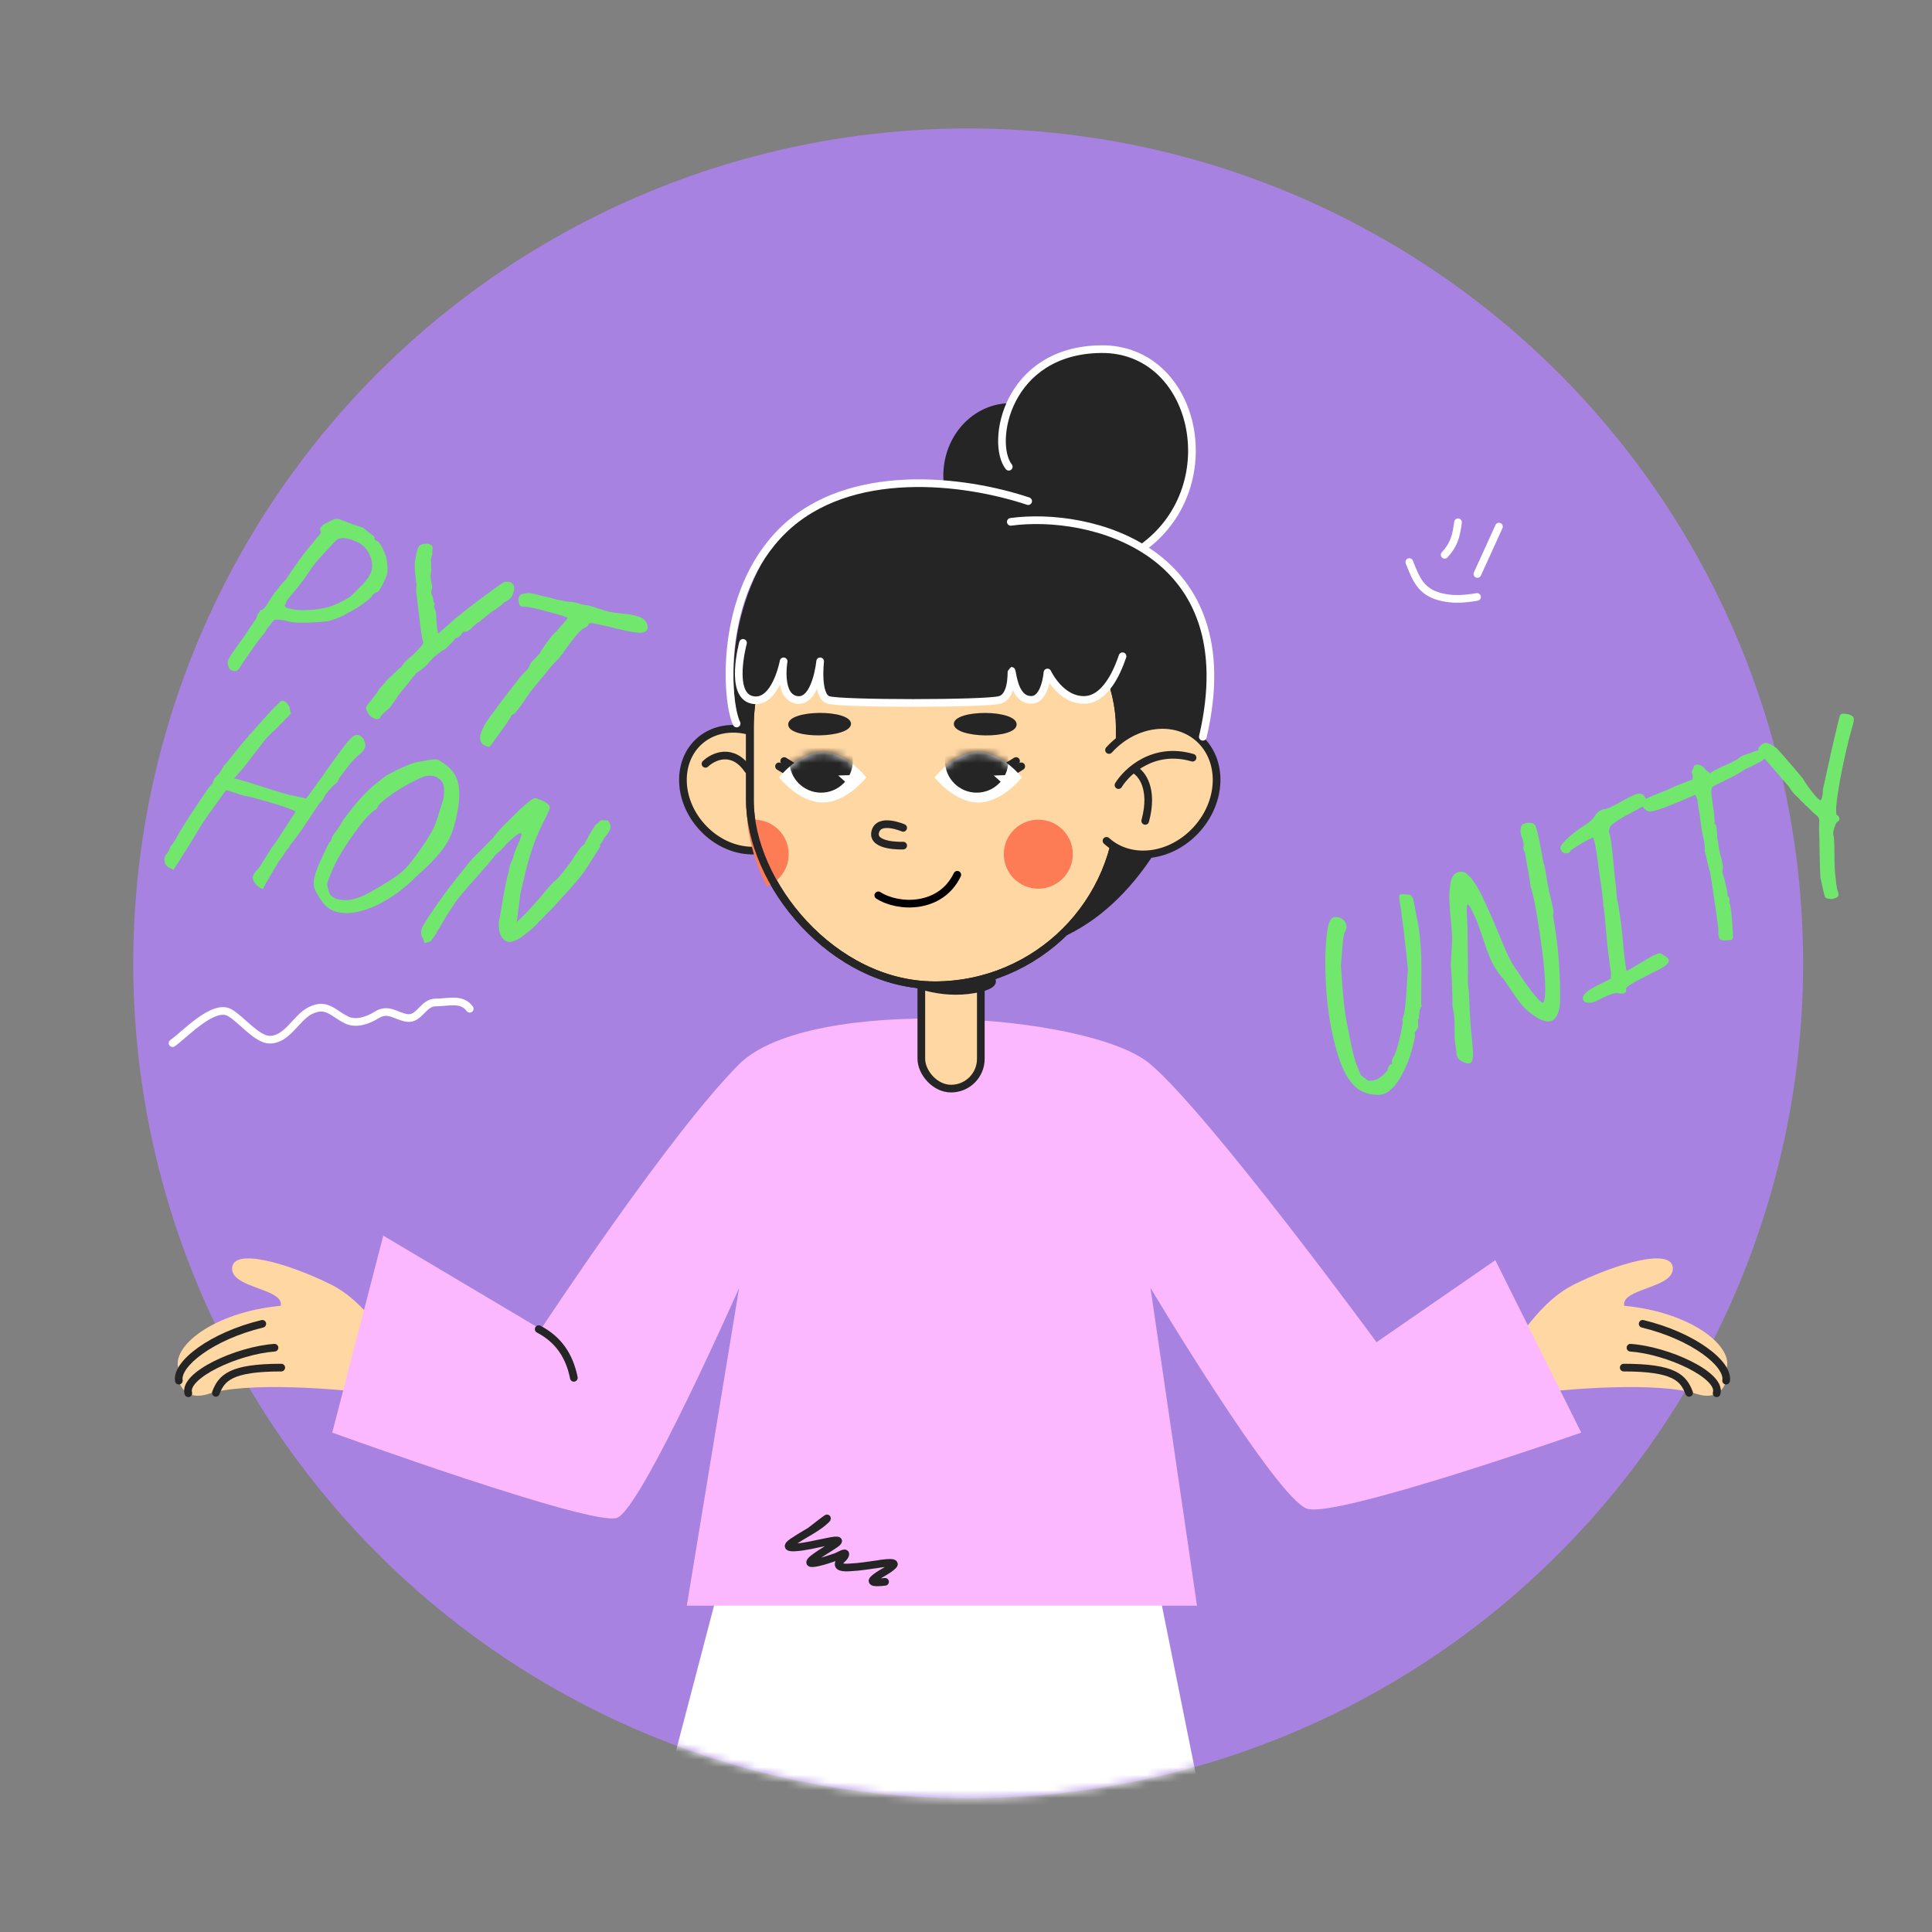 <svg width="252" height="252" viewBox="0 0 252 252" fill="none" xmlns="http://www.w3.org/2000/svg">
<rect x="0" y="0" width="252" height="252" fill="#808080" stroke="none"/>
<circle cx="126.286" cy="125.661" r="108.903" fill="#A882E1"/>
<mask id="mask0_447_18302" style="mask-type:alpha" maskUnits="userSpaceOnUse" x="17" y="16" width="219" height="219">
<circle cx="126.286" cy="125.653" r="108.903" fill="#A882E1"/>
</mask>
<g mask="url(#mask0_447_18302)">
<path d="M85.238 239.58L93.532 207.914H151.25L157.617 239.58H85.238Z" fill="white"/>
</g>
<path d="M183.486 175.055C182.596 175.631 181.612 176.069 180.801 176.76C179.183 178.139 178.124 179.835 176.96 181.581" stroke="#252525" stroke-width="0.503" stroke-linecap="round" stroke-linejoin="round"/>
<path d="M27.159 181.821C32.205 180.189 43.978 181.141 49.234 181.821C54.118 183.8 61.033 189.59 54.058 179.647C50.227 174.186 47.417 169.655 43.163 167.541C37.736 164.844 30.273 162.616 30.273 165.475C30.273 166.977 32.567 167.604 34.401 168.31C35.722 168.82 36.806 169.371 36.62 170.32C27.679 171.171 22.197 175.751 23.322 178.657C22.962 180.999 24.471 182.691 27.159 181.821Z" fill="#FFD7A3"/>
<path d="M22.836 180.168C22.881 180.44 23.139 180.624 23.412 180.578C23.684 180.533 23.868 180.275 23.822 180.003L22.836 180.168ZM34.331 173.158C34.599 173.093 34.765 172.823 34.7 172.555C34.635 172.286 34.365 172.121 34.096 172.186L34.331 173.158ZM23.822 180.003C23.762 179.648 23.898 179.149 24.35 178.523C24.795 177.909 25.502 177.236 26.444 176.566C28.326 175.226 31.078 173.943 34.331 173.158L34.096 172.186C30.736 172.997 27.863 174.328 25.864 175.751C24.866 176.461 24.068 177.207 23.54 177.937C23.019 178.657 22.712 179.431 22.836 180.168L23.822 180.003Z" fill="#252525"/>
<path d="M24.085 181.873C24.164 182.138 24.442 182.289 24.707 182.211C24.971 182.133 25.123 181.855 25.044 181.59L24.085 181.873ZM35.838 176.288C36.114 176.268 36.321 176.029 36.302 175.754C36.282 175.478 36.043 175.271 35.768 175.29L35.838 176.288ZM25.044 181.59C24.953 181.281 25.087 180.825 25.699 180.214C26.287 179.627 27.206 179.018 28.328 178.455C30.568 177.33 33.487 176.454 35.838 176.288L35.768 175.29C33.264 175.467 30.217 176.387 27.879 177.561C26.711 178.148 25.687 178.813 24.992 179.506C24.32 180.177 23.83 181.007 24.085 181.873L25.044 181.59Z" fill="#252525"/>
<path d="M28.153 181.678C28.899 179.717 30.095 178.383 36.685 178.383" stroke="#252525" stroke-linecap="round"/>
<path d="M221.315 181.821C216.269 180.189 204.496 181.141 199.24 181.821C194.355 183.8 187.441 189.59 194.416 179.647C198.246 174.186 201.056 169.655 205.31 167.541C210.738 164.844 218.2 162.616 218.2 165.475C218.2 166.977 215.907 167.604 214.073 168.31C212.751 168.82 211.668 169.371 211.854 170.32C220.795 171.171 226.277 175.751 225.152 178.657C225.512 180.999 224.003 182.691 221.315 181.821Z" fill="#FFD7A3"/>
<path d="M225.638 180.168C225.592 180.44 225.334 180.624 225.062 180.578C224.79 180.533 224.606 180.275 224.652 180.003L225.638 180.168ZM214.143 173.158C213.874 173.093 213.709 172.823 213.774 172.555C213.839 172.286 214.109 172.121 214.377 172.186L214.143 173.158ZM224.652 180.003C224.711 179.648 224.576 179.149 224.124 178.523C223.679 177.909 222.972 177.236 222.03 176.566C220.148 175.226 217.396 173.943 214.143 173.158L214.377 172.186C217.737 172.997 220.611 174.328 222.61 175.751C223.608 176.461 224.405 177.207 224.934 177.937C225.455 178.657 225.762 179.431 225.638 180.168L224.652 180.003Z" fill="#252525"/>
<path d="M224.388 181.873C224.31 182.138 224.032 182.289 223.767 182.211C223.502 182.133 223.351 181.855 223.429 181.59L224.388 181.873ZM212.636 176.288C212.36 176.268 212.153 176.029 212.172 175.754C212.191 175.478 212.43 175.271 212.706 175.29L212.636 176.288ZM223.429 181.59C223.52 181.281 223.386 180.825 222.775 180.214C222.186 179.627 221.267 179.018 220.146 178.455C217.906 177.33 214.987 176.454 212.636 176.288L212.706 175.29C215.21 175.467 218.257 176.387 220.595 177.561C221.763 178.148 222.787 178.813 223.481 179.506C224.153 180.177 224.644 181.007 224.388 181.873L223.429 181.59Z" fill="#252525"/>
<path d="M220.32 181.678C219.575 179.717 218.379 178.383 211.789 178.383" stroke="#252525" stroke-linecap="round"/>
<path d="M150.063 138.815C142.236 132.121 105.534 129.698 96.406 138.815C87.277 147.931 70.546 173.384 70.546 173.384L49.992 161.17L43.338 186.862C43.338 186.862 77.284 199.16 80.485 197.981C83.686 196.802 96.406 167.993 96.406 167.993L89.583 209.437H156.128L150.063 167.993C150.063 167.993 166.573 195.622 170.532 196.802C174.491 197.981 206.247 186.862 206.247 186.862L195.044 164.371L179.545 175.069C179.545 175.069 157.89 145.508 150.063 138.815Z" fill="#FCB8FF"/>
<path d="M99.306 73.549C110.361 52.804 138.353 68.916 138.353 68.916C138.353 68.916 148.015 66.799 155.427 77.652C162.84 88.506 152.272 126.168 128.026 123.988C103.781 121.809 88.252 94.294 99.306 73.549Z" fill="#252525"/>
<rect x="120.173" y="123.281" width="7.76" height="18.711" rx="3.88" fill="#FFD7A3" stroke="#252525" stroke-linecap="round" stroke-linejoin="round"/>
<path d="M128.012 129.352C123.295 130.498 119.027 128.875 117.482 127.92L124.305 123.961C127.506 125.281 132.729 128.206 128.012 129.352Z" fill="#252525"/>
<path d="M91.551 107.847C94.754 111.382 99.703 111.931 102.603 109.304C105.503 106.676 105.443 101.697 102.24 98.162C99.037 94.627 94.088 94.077 91.188 96.705C88.288 99.332 88.348 104.312 91.551 107.847Z" fill="#FFD7A3" stroke="#252525" stroke-linecap="round" stroke-linejoin="round"/>
<path d="M92.019 99.629C93.034 98.659 95.567 97.459 97.579 100.424" stroke="#252525" stroke-linecap="round" stroke-linejoin="round"/>
<rect x="97.814" y="70.742" width="48.238" height="57.768" rx="24.119" fill="#FFD7A3" stroke="#252525" stroke-linecap="round" stroke-linejoin="round"/>
<path d="M114.56 116.782C117.156 118.458 122.685 118.625 124.863 114.102" stroke="black" stroke-linecap="round"/>
<path d="M103.661 100.113L102.285 99.266" stroke="#252525" stroke-linecap="round" stroke-linejoin="round"/>
<path d="M102.987 100.8L101.611 99.953" stroke="#252525" stroke-linecap="round" stroke-linejoin="round"/>
<path d="M113.001 101.4C113.001 101.4 110.451 104.674 107.305 104.674C104.16 104.674 101.61 101.4 101.61 101.4C101.61 101.4 104.16 98.125 107.305 98.125C110.451 98.125 113.001 101.4 113.001 101.4Z" fill="white"/>
<mask id="mask1_447_18302" style="mask-type:alpha" maskUnits="userSpaceOnUse" x="101" y="98" width="13" height="7">
<path d="M113.001 101.4C113.001 101.4 110.451 104.674 107.305 104.674C104.16 104.674 101.61 101.4 101.61 101.4C101.61 101.4 104.16 98.125 107.305 98.125C110.451 98.125 113.001 101.4 113.001 101.4Z" fill="white"/>
</mask>
<g mask="url(#mask1_447_18302)">
<circle cx="107.103" cy="99.262" r="4.129" fill="#252525"/>
<path d="M109.332 101.152L110.476 102.174L110.865 101.104L109.332 101.152Z" fill="white"/>
</g>
<path d="M131.153 100.113L132.53 99.266" stroke="#252525" stroke-linecap="round" stroke-linejoin="round"/>
<path d="M131.829 100.8L133.206 99.953" stroke="#252525" stroke-linecap="round" stroke-linejoin="round"/>
<path d="M133.29 101.4C133.29 101.4 130.74 104.674 127.595 104.674C124.449 104.674 121.899 101.4 121.899 101.4C121.899 101.4 124.449 98.125 127.595 98.125C130.74 98.125 133.29 101.4 133.29 101.4Z" fill="white"/>
<mask id="mask2_447_18302" style="mask-type:alpha" maskUnits="userSpaceOnUse" x="121" y="98" width="13" height="7">
<path d="M133.29 101.4C133.29 101.4 130.74 104.674 127.595 104.674C124.449 104.674 121.899 101.4 121.899 101.4C121.899 101.4 124.449 98.125 127.595 98.125C130.74 98.125 133.29 101.4 133.29 101.4Z" fill="white"/>
</mask>
<g mask="url(#mask2_447_18302)">
<circle cx="127.392" cy="99.262" r="4.129" fill="#252525"/>
<path d="M129.622 101.152L130.765 102.174L131.154 101.104L129.622 101.152Z" fill="white"/>
</g>
<path d="M132.606 94.49C132.604 92.499 124.41 92.51 124.413 94.425C124.415 96.34 132.609 96.481 132.606 94.49Z" fill="#252525"/>
<path d="M102.806 94.497C102.802 92.507 110.996 92.492 111 94.407C111.003 96.322 102.81 96.488 102.806 94.497Z" fill="#252525"/>
<path d="M117.806 110.297C117.806 110.297 113.712 110.474 114.156 108.533C114.599 106.591 117.806 107.983 117.806 107.983" stroke="#252525" stroke-linecap="round" stroke-linejoin="round"/>
<circle cx="135.433" cy="111.414" r="4.5" fill="#FD7B55"/>
<path fill-rule="evenodd" clip-rule="evenodd" d="M100.01 115.607C98.663 112.979 97.774 110.078 97.45 107.008C97.747 106.947 98.056 106.914 98.371 106.914C100.857 106.914 102.872 108.929 102.872 111.414C102.872 113.322 101.685 114.952 100.01 115.607Z" fill="#FD7B55"/>
<rect x="97.814" y="70.742" width="48.238" height="57.768" rx="24.119" stroke="#252525" stroke-linecap="round" stroke-linejoin="round"/>
<ellipse cx="150.369" cy="103.004" rx="7.712" ry="9.001" transform="rotate(42.178 150.369 103.004)" fill="#FFD7A3"/>
<path d="M144.662 109.304C144.457 109.118 144.141 109.134 143.955 109.339C143.77 109.543 143.785 109.859 143.99 110.045L144.662 109.304ZM144.283 97.49C144.098 97.695 144.114 98.011 144.318 98.197C144.523 98.382 144.839 98.367 145.024 98.162L144.283 97.49ZM155.714 107.847C152.511 111.382 147.562 111.931 144.662 109.304L143.99 110.045C147.403 113.137 152.982 112.351 156.455 108.518L155.714 107.847ZM145.024 98.162C148.227 94.627 153.177 94.077 156.077 96.705L156.748 95.964C153.335 92.872 147.756 93.658 144.283 97.49L145.024 98.162ZM156.077 96.705C158.977 99.332 158.916 104.312 155.714 107.847L156.455 108.518C159.927 104.686 160.161 99.056 156.748 95.964L156.077 96.705Z" fill="#252525"/>
<path d="M145.463 102.143C145.319 102.379 145.394 102.687 145.629 102.831C145.865 102.974 146.173 102.9 146.316 102.664L145.463 102.143ZM155.412 99.31C155.677 99.387 155.955 99.235 156.032 98.97C156.109 98.705 155.957 98.427 155.692 98.35L155.412 99.31ZM146.316 102.664C147.353 100.964 150.628 97.915 155.412 99.31L155.692 98.35C150.311 96.781 146.632 100.225 145.463 102.143L146.316 102.664Z" fill="#252525"/>
<path d="M98.108 91.29C95.064 90.628 98.638 81.627 98.638 81.627C98.638 81.627 107.903 65.215 123.918 67.068C139.934 68.921 150.15 76.218 146.42 85.598C146.209 86.128 144.302 91.157 141.125 91.29C137.949 91.422 136.625 87.716 136.625 87.716C136.625 87.716 136.36 91.29 134.507 91.29C132.654 91.29 132.213 88.907 131.992 87.716C131.772 86.525 132.389 90.76 130.404 91.29C128.419 91.819 109.623 91.819 108.035 91.29C106.562 90.799 106.911 86.89 106.969 86.328C106.898 86.95 106.281 91.661 103.932 91.29C101.417 90.893 102.211 86.26 102.211 86.26C102.211 86.26 101.152 91.951 98.108 91.29Z" fill="#252525"/>
<ellipse cx="142.729" cy="59.294" rx="12.823" ry="13.872" fill="#252525"/>
<ellipse cx="131.779" cy="62.045" rx="8.737" ry="9.451" fill="#252525"/>
<path d="M131.842 68.067C142.048 66.671 162.618 71.626 156.89 96.101" stroke="white" stroke-linecap="round"/>
<path d="M106.969 86.329C106.974 86.285 106.976 86.261 106.976 86.261C106.976 86.261 106.974 86.285 106.969 86.329Z" fill="#252525"/>
<path d="M96.917 83.852C96.917 83.852 95.064 90.629 98.108 91.291C101.152 91.953 102.211 86.261 102.211 86.261C102.211 86.261 101.417 90.894 103.932 91.291C106.447 91.688 106.976 86.261 106.976 86.261C106.976 86.261 106.447 90.761 108.035 91.291C109.624 91.82 128.419 91.82 130.404 91.291C132.389 90.761 131.772 86.526 131.992 87.717C132.213 88.908 132.654 91.291 134.507 91.291C136.36 91.291 136.625 87.717 136.625 87.717C136.625 87.717 138.346 91.423 141.522 91.291C144.699 91.158 146.209 86.129 146.42 85.599" stroke="white" stroke-linecap="round" stroke-linejoin="round"/>
<path d="M105.565 199.797C106.29 199.248 108.413 197.547 107.77 198.19C106.737 199.223 105.168 199.961 103.948 200.757C103.318 201.168 101.978 201.939 103.723 201.835C105.078 201.755 106.393 201.39 107.721 201.14C108.167 201.055 108.746 200.895 109.21 200.934C109.712 200.976 108.515 201.677 108.093 201.953C107.434 202.384 103.941 204.417 106.741 203.776C107.516 203.598 108.274 203.341 109.024 203.08C109.426 202.94 110.335 202.338 110.259 202.756C110.186 203.154 109.609 203.464 109.436 203.834C109.059 204.637 110.753 204.446 111.033 204.432C112.171 204.375 113.296 204.183 114.423 204.03C114.43 204.03 117.15 203.538 116.501 204.187C115.761 204.927 114.682 205.263 113.933 205.99C113.27 206.635 115.36 206.323 115.443 206.323" stroke="#252525" stroke-linecap="round" stroke-linejoin="round"/>
<path d="M70.264 173.367C72.856 174.72 74.277 176.855 74.85 179.717" stroke="#252525" stroke-linecap="round" stroke-linejoin="round"/>
<path d="M134.109 65.365C125.643 62.543 110.793 60.785 102.188 69.112C93.583 77.44 94.739 91.689 96.081 94.372" stroke="white" stroke-linecap="round"/>
<path d="M131.577 60.879C129.14 57.764 131.289 45.684 143.603 45.54C155.918 45.396 160.022 63.183 149.292 71.248" stroke="white" stroke-linecap="round"/>
<path d="M147.949 100.375C148.901 100.851 150.519 102.857 149.377 107.073" stroke="#252525" stroke-linecap="round"/>
<path d="M30.274 87.472C30.027 87.393 29.864 87.193 29.786 86.872C29.702 86.709 29.676 86.508 29.707 86.268C29.753 86.055 29.947 85.697 30.291 85.194C30.641 84.67 31.2 83.884 31.968 82.836C32.426 82.12 32.773 81.606 33.008 81.296C33.251 80.965 33.399 80.717 33.452 80.552C33.525 80.325 33.605 80.147 33.692 80.016C33.807 79.871 33.888 79.726 33.934 79.582C34.057 79.622 34.217 79.548 34.414 79.361C34.61 79.174 34.812 78.899 35.02 78.534C35.215 78.21 35.377 77.955 35.505 77.769C35.66 77.569 35.751 77.428 35.777 77.345C35.933 77.214 36.119 76.989 36.334 76.672C36.57 76.362 36.891 75.999 37.297 75.584C37.66 75.019 38.051 74.44 38.469 73.847C38.893 73.234 39.301 72.672 39.692 72.161C40.11 71.637 40.445 71.233 40.695 70.95C41.126 70.384 41.444 69.997 41.647 69.79C41.856 69.562 41.912 69.387 41.815 69.265C41.704 69.115 41.73 68.93 41.891 68.71C42.053 68.489 42.369 68.284 42.839 68.094C43.151 67.899 43.407 67.776 43.605 67.726C43.809 67.656 44.035 67.66 44.282 67.739C44.55 67.825 44.924 67.968 45.405 68.168C45.769 68.308 46.157 68.444 46.569 68.576C47.002 68.715 47.27 68.801 47.373 68.834C47.532 68.976 47.728 69.142 47.963 69.331C48.204 69.499 48.415 69.658 48.594 69.806C48.794 69.961 48.884 70.07 48.864 70.132C48.825 70.255 48.84 70.351 48.909 70.418C49.005 70.472 49.102 70.526 49.198 70.579C49.342 70.626 49.501 70.802 49.676 71.108C49.857 71.393 50.028 71.744 50.19 72.159C50.358 72.554 50.459 72.95 50.49 73.346C50.543 73.749 50.56 74.119 50.544 74.454C50.547 74.796 50.405 75.239 50.117 75.783C49.997 76.085 49.846 76.377 49.664 76.66C49.504 76.949 49.365 77.132 49.25 77.208C49.1 77.251 48.953 77.317 48.811 77.408C48.668 77.499 48.58 77.595 48.547 77.698C48.521 77.781 48.396 77.922 48.172 78.123C47.955 78.303 47.684 78.512 47.358 78.748C47.032 78.984 46.686 79.213 46.319 79.436C45.952 79.659 45.608 79.844 45.288 79.992C44.915 80.235 44.496 80.442 44.033 80.611C43.59 80.787 43.195 80.921 42.847 81.014C42.232 81.089 41.555 81.144 40.817 81.18C40.099 81.222 39.415 81.229 38.764 81.202C38.135 81.181 37.628 81.098 37.243 80.952C36.619 80.842 36.201 80.799 35.99 80.822C35.805 80.831 35.625 80.966 35.45 81.228C35.261 81.463 35.069 81.708 34.873 81.963C34.705 82.204 34.604 82.376 34.571 82.479C34.503 82.548 34.318 82.773 34.014 83.152C33.737 83.518 33.417 83.949 33.053 84.446C32.71 84.949 32.37 85.442 32.033 85.924C31.696 86.407 31.43 86.81 31.235 87.134C31.06 87.395 30.904 87.527 30.768 87.529C30.624 87.551 30.46 87.532 30.274 87.472ZM37.182 79.126C37.238 79.235 37.554 79.347 38.13 79.464C38.706 79.581 39.353 79.619 40.071 79.576C40.529 79.565 40.997 79.522 41.475 79.448C41.974 79.381 42.459 79.287 42.929 79.166C43.181 79.088 43.573 78.929 44.104 78.691C44.635 78.453 45.189 78.142 45.767 77.759C45.861 77.676 46.027 77.514 46.264 77.272C46.528 77.016 46.765 76.774 46.975 76.546C47.253 76.317 47.574 75.954 47.938 75.457C48.308 74.94 48.502 74.48 48.518 74.076C48.587 73.507 48.478 72.927 48.191 72.335C47.91 71.722 47.498 71.238 46.954 70.881C46.527 70.653 46.159 70.49 45.85 70.39C45.562 70.298 45.233 70.226 44.863 70.175C44.5 70.172 44.207 70.237 43.982 70.37C43.779 70.509 43.457 70.837 43.018 71.355C42.782 71.597 42.433 71.974 41.974 72.485C41.521 72.976 41.119 73.449 40.768 73.904C39.961 75.144 39.229 76.148 38.574 76.915C37.946 77.667 37.554 78.143 37.399 78.344C37.347 78.577 37.284 78.738 37.209 78.828C37.142 78.897 37.133 78.996 37.182 79.126ZM48.849 93.746C48.567 93.633 48.346 93.471 48.187 93.261C48.02 93.071 47.884 92.823 47.778 92.516C47.736 92.366 47.748 92.222 47.815 92.085C47.875 91.968 48.081 91.716 48.432 91.329C48.594 91.108 48.753 90.897 48.908 90.697C49.063 90.497 49.205 90.304 49.333 90.118C49.359 90.036 49.463 89.888 49.646 89.673C49.855 89.445 50.068 89.207 50.284 88.958C50.419 88.752 50.608 88.551 50.852 88.357C51.103 88.142 51.286 87.962 51.401 87.817C51.55 87.706 51.696 87.571 51.838 87.412C51.986 87.233 52.152 87.104 52.336 87.027C52.363 86.945 52.413 86.859 52.487 86.769C52.568 86.659 52.609 86.603 52.609 86.603C52.629 86.542 52.754 86.4 52.984 86.179C53.214 85.957 53.526 85.694 53.919 85.388C54.305 84.967 54.599 84.652 54.802 84.445C55.005 84.237 55.126 84.072 55.166 83.948C55.233 83.811 55.221 83.671 55.13 83.528C55.102 83.474 55.037 83.146 54.935 82.545C54.86 81.93 54.766 81.162 54.653 80.239C54.54 79.317 54.424 78.336 54.303 77.298C54.273 77.106 54.271 76.901 54.296 76.682C54.328 76.442 54.336 76.275 54.321 76.179C54.248 75.701 54.184 75.158 54.129 74.549C54.081 73.921 54.09 73.435 54.154 73.092C54.244 72.53 54.328 72.091 54.407 71.776C54.485 71.46 54.627 71.233 54.83 71.094C55.13 70.94 55.464 70.888 55.834 70.939C56.225 70.996 56.425 71.186 56.436 71.507C56.422 71.548 56.41 71.624 56.397 71.733C56.405 71.85 56.4 71.973 56.38 72.103C56.389 72.219 56.376 72.329 56.343 72.432C56.317 72.514 56.283 72.617 56.244 72.741C56.225 72.871 56.209 72.991 56.197 73.1C56.205 73.217 56.219 73.312 56.241 73.387C56.216 73.606 56.226 73.962 56.273 74.454C56.179 74.674 56.145 74.958 56.169 75.307C56.2 75.635 56.251 75.936 56.323 76.208C56.38 76.386 56.385 76.581 56.339 76.793C56.3 76.985 56.268 77.122 56.241 77.205C56.236 77.294 56.25 77.389 56.285 77.492C56.321 77.594 56.37 77.689 56.432 77.777C56.462 77.969 56.491 78.16 56.521 78.351C56.571 78.549 56.634 78.706 56.711 78.821C56.677 78.856 56.65 78.938 56.631 79.068C56.619 79.178 56.612 79.233 56.612 79.233C56.612 79.233 56.654 79.314 56.738 79.478C56.822 79.641 56.869 79.849 56.879 80.102C56.922 80.957 56.97 81.585 57.022 81.989C57.095 82.398 57.132 82.603 57.132 82.603C57.193 82.623 57.421 82.446 57.813 82.072C58.233 81.685 58.711 81.259 59.246 80.794C59.619 80.482 60.124 80.077 60.762 79.577C61.427 79.064 62.105 78.543 62.797 78.016C63.51 77.495 64.134 77.036 64.671 76.641C65.227 76.251 65.587 76.015 65.751 75.931C65.976 75.867 66.195 75.858 66.407 75.903C66.62 75.949 66.792 76.049 66.924 76.205C67.055 76.361 67.099 76.58 67.054 76.861C67.01 77.278 66.888 77.625 66.686 77.901C66.49 78.156 66.164 78.393 65.708 78.61C65.559 78.789 65.309 79.004 64.956 79.254C64.603 79.504 64.284 79.72 63.998 79.901C63.781 80.081 63.52 80.293 63.215 80.535C62.916 80.758 62.682 80.955 62.513 81.128C62.302 81.219 62.082 81.376 61.851 81.597C61.628 81.798 61.448 81.968 61.313 82.106C61.184 82.224 61.031 82.311 60.854 82.367C60.677 82.424 60.54 82.426 60.444 82.372C60.417 82.454 60.36 82.527 60.272 82.589C60.211 82.638 60.167 82.703 60.14 82.786C60.114 82.868 60.046 82.937 59.937 82.993C59.849 83.056 59.751 83.115 59.642 83.171C59.423 83.214 59.288 83.318 59.235 83.483C59.194 83.538 59.056 83.687 58.819 83.929C58.589 84.15 58.355 84.382 58.118 84.624C57.764 84.806 57.357 85.084 56.896 85.459C56.462 85.819 56.087 86.21 55.77 86.63C55.472 86.921 55.187 87.17 54.916 87.379C54.651 87.566 54.451 87.695 54.315 87.765C54.268 87.841 54.207 87.924 54.133 88.013C54.079 88.11 54.011 88.179 53.93 88.221C53.768 88.441 53.535 88.742 53.231 89.121C52.934 89.48 52.654 89.822 52.391 90.146C52.128 90.471 51.952 90.698 51.865 90.829C51.798 90.967 51.663 91.174 51.461 91.449C51.259 91.725 51.087 91.977 50.946 92.204C50.431 92.675 50.079 92.994 49.889 93.16C49.713 93.353 49.599 93.532 49.546 93.697C49.362 93.775 49.215 93.807 49.106 93.794C49.017 93.788 48.931 93.772 48.849 93.746ZM63.787 97.42C63.567 97.395 63.344 97.312 63.117 97.17C62.883 97.05 62.727 96.829 62.648 96.508C62.569 96.188 62.66 95.728 62.92 95.13C63.18 94.532 63.678 93.761 64.413 92.815C64.535 92.65 64.778 92.319 65.141 91.822C65.533 91.312 65.964 90.746 66.436 90.125C66.909 89.504 67.354 88.931 67.772 88.407C68.211 87.889 68.539 87.54 68.756 87.36C68.898 87.201 68.989 87.06 69.029 86.936C69.089 86.819 69.132 86.719 69.159 86.637C69.192 86.534 69.276 86.413 69.412 86.275C69.574 86.123 69.726 85.967 69.868 85.808C70.037 85.635 70.179 85.477 70.294 85.332C70.436 85.173 70.527 85.031 70.566 84.908C70.566 84.908 70.674 84.749 70.89 84.432C71.112 84.095 71.381 83.715 71.698 83.295C72.015 82.874 72.326 82.542 72.631 82.299C72.969 81.885 73.276 81.529 73.554 81.232C73.831 80.935 73.989 80.725 74.029 80.601C74.042 80.56 73.822 80.466 73.369 80.321C72.916 80.175 72.364 80.021 71.712 79.857C71.067 79.672 70.46 79.511 69.89 79.374C69.321 79.236 68.913 79.162 68.667 79.151C68.468 79.133 68.29 79.121 68.133 79.116C67.982 79.09 67.889 79.06 67.855 79.027C67.785 78.959 67.719 78.813 67.655 78.588C67.611 78.369 67.616 78.143 67.668 77.91C67.747 77.663 67.92 77.514 68.186 77.463C68.63 77.356 69.002 77.328 69.304 77.379C69.626 77.437 69.962 77.522 70.312 77.635C70.69 77.733 71.146 77.834 71.681 77.938C72.154 78.09 72.573 78.202 72.936 78.273C73.306 78.324 73.532 78.362 73.615 78.389C73.821 78.455 74.081 78.493 74.396 78.504C74.731 78.52 75.095 78.592 75.486 78.717C75.754 78.803 76.028 78.869 76.309 78.914C76.597 78.938 76.844 78.983 77.05 79.049C77.153 79.082 77.4 79.162 77.791 79.287C78.182 79.413 78.574 79.539 78.965 79.665C79.253 79.757 79.658 79.842 80.179 79.918C80.7 79.995 81.128 80.041 81.463 80.058C82.477 80.156 83.224 80.34 83.706 80.608C84.209 80.883 84.47 81.308 84.49 81.882C84.427 82.362 83.995 82.575 83.194 82.522C82.42 82.456 81.1 82.179 79.234 81.694C78.321 81.491 77.694 81.358 77.351 81.293C77.008 81.229 76.807 81.289 76.748 81.474C76.708 81.598 76.62 81.695 76.484 81.765C76.375 81.82 76.263 81.887 76.148 81.963C76.052 81.978 75.855 82.131 75.557 82.421C75.28 82.718 74.986 83.067 74.676 83.467C74.366 83.868 74.086 84.243 73.837 84.595C73.594 84.926 73.456 85.143 73.423 85.246C73.423 85.246 73.359 85.305 73.23 85.423C73.128 85.526 73.064 85.619 73.038 85.702C72.889 85.881 72.7 86.082 72.47 86.303C72.26 86.531 72.071 86.732 71.902 86.905C71.328 87.629 70.859 88.206 70.494 88.634C70.15 89.069 69.87 89.41 69.654 89.659C69.465 89.894 69.296 90.101 69.147 90.28C68.979 90.522 68.7 90.932 68.309 91.511C67.919 92.09 67.541 92.593 67.176 93.021C67.027 93.132 66.901 93.206 66.799 93.241C66.724 93.262 66.66 93.355 66.607 93.52C66.6 93.541 66.506 93.692 66.325 93.975C66.143 94.257 65.911 94.591 65.628 94.978C65.372 95.35 65.102 95.729 64.819 96.115C64.563 96.488 64.337 96.801 64.142 97.057C63.946 97.312 63.828 97.433 63.787 97.42ZM22.593 113.507C22.593 113.507 22.569 113.476 22.52 113.415C22.465 113.375 22.39 113.327 22.293 113.274C22.217 113.227 22.118 113.183 21.994 113.144C21.691 112.955 21.514 112.694 21.462 112.359C21.404 112.045 21.469 111.737 21.657 111.434C21.766 111.378 21.884 111.222 22.011 110.968C22.139 110.713 22.229 110.504 22.282 110.339C22.417 110.201 22.505 110.104 22.545 110.049C22.592 109.973 22.71 109.784 22.898 109.48C23.072 109.15 23.331 108.699 23.674 108.128C24.043 107.542 24.437 106.919 24.854 106.257C25.291 105.603 25.709 104.975 26.106 104.376C26.503 103.776 26.846 103.273 27.136 102.866C27.446 102.466 27.642 102.245 27.724 102.203C27.724 102.203 27.734 102.172 27.754 102.111C27.78 102.028 27.807 101.946 27.833 101.863C27.833 101.863 27.873 101.774 27.953 101.595C28.061 101.402 28.236 101.209 28.48 101.015C28.636 100.815 28.787 100.591 28.935 100.343C29.083 100.095 29.17 99.93 29.196 99.847C29.312 99.771 29.505 99.56 29.774 99.215C30.072 98.856 30.355 98.504 30.625 98.159C30.854 97.869 31.101 97.562 31.364 97.238C31.648 96.92 31.884 96.644 32.073 96.409C32.283 96.181 32.388 96.067 32.388 96.067C32.414 95.984 32.427 95.943 32.427 95.943C32.434 95.923 32.437 95.912 32.437 95.912C32.546 95.856 32.874 95.507 33.421 94.865C33.995 94.209 34.753 93.373 35.693 92.357C35.828 92.219 35.99 92.066 36.18 91.9C36.37 91.734 36.478 91.609 36.504 91.527C36.66 91.395 36.828 91.37 37.006 91.45C37.192 91.509 37.357 91.63 37.503 91.814C37.669 92.003 37.767 92.228 37.798 92.488L37.948 93.081L36.121 94.948C35.606 95.419 35.16 95.855 34.781 96.256C34.423 96.664 34.23 96.909 34.204 96.991C34.204 96.991 34.089 97.136 33.86 97.426C33.63 97.716 33.36 98.061 33.05 98.461C32.74 98.861 32.463 99.227 32.221 99.558C31.789 100.123 31.404 100.579 31.066 100.925C30.748 101.277 30.576 101.495 30.549 101.577C30.563 101.536 30.799 101.578 31.259 101.703C31.719 101.828 32.299 102.003 32.999 102.228C33.699 102.453 34.41 102.681 35.131 102.912C35.879 103.13 36.531 103.328 37.087 103.507C37.67 103.671 38.072 103.766 38.291 103.791L39.947 104.153L42.019 101.308C42.37 100.784 42.811 100.153 43.343 99.416C43.876 98.678 44.337 98.054 44.728 97.543C45.362 96.701 45.808 96.197 46.067 96.03C46.325 95.863 46.577 95.819 46.825 95.899C46.886 95.918 46.962 95.966 47.052 96.04C47.169 96.1 47.266 96.188 47.342 96.303C47.446 96.405 47.498 96.524 47.5 96.661C47.674 96.967 47.705 97.261 47.592 97.543C47.499 97.831 47.212 98.159 46.73 98.527C46.222 98.977 45.749 99.495 45.31 100.082C44.899 100.654 44.545 101.12 44.248 101.479C44.169 101.726 44.072 101.922 43.957 102.067C43.849 102.191 43.74 102.281 43.632 102.337C43.577 102.365 43.445 102.493 43.236 102.721C43.026 102.949 42.827 103.181 42.638 103.415C42.449 103.65 42.344 103.798 42.324 103.86C42.278 104.004 42.191 104.169 42.063 104.355C41.935 104.542 41.817 104.663 41.708 104.718C41.627 104.829 41.435 105.108 41.132 105.556C40.829 106.004 40.476 106.538 40.072 107.158C39.675 107.758 39.271 108.344 38.86 108.916C38.455 109.468 38.105 109.923 37.807 110.282C37.761 110.426 37.65 110.595 37.474 110.789C37.305 110.961 37.194 111.13 37.141 111.295C36.98 111.516 36.777 111.792 36.535 112.123C36.292 112.454 36.154 112.671 36.121 112.774C35.866 113.214 35.597 113.662 35.315 114.117C35.053 114.578 34.825 114.97 34.63 115.294C34.449 115.645 34.348 115.851 34.329 115.913C34.22 115.969 34.093 115.939 33.948 115.825C33.803 115.71 33.63 115.575 33.43 115.42C33.112 115.068 32.954 114.744 32.958 114.45C32.976 114.183 33.174 113.849 33.553 113.448C33.708 113.317 33.961 112.955 34.31 112.362C34.687 111.756 35.06 111.16 35.43 110.575C35.653 110.306 35.919 109.937 36.228 109.468C36.545 108.979 36.861 108.49 37.177 108.001C37.5 107.491 37.772 107.067 37.994 106.729C38.223 106.371 38.365 106.178 38.419 106.15C38.446 106.068 38.469 105.996 38.489 105.934C38.508 105.872 38.518 105.841 38.518 105.841C38.49 105.787 38.243 105.673 37.776 105.5C37.315 105.307 36.731 105.108 36.025 104.904C35.324 104.679 34.587 104.464 33.811 104.261C33.063 104.043 32.377 103.88 31.753 103.77C31.527 103.698 31.27 103.615 30.981 103.522C30.693 103.43 30.466 103.357 30.301 103.304C30.075 103.231 29.879 103.168 29.714 103.115C29.57 103.069 29.498 103.046 29.498 103.046C29.458 103.101 29.316 103.294 29.073 103.625C28.831 103.956 28.541 104.363 28.204 104.846C27.874 105.308 27.527 105.787 27.163 106.283C26.826 106.766 26.523 107.214 26.254 107.627C26.012 108.027 25.841 108.313 25.74 108.485C25.539 108.829 25.276 109.256 24.954 109.766C24.651 110.282 24.325 110.802 23.975 111.326C23.639 111.877 23.34 112.349 23.078 112.742C22.835 113.141 22.674 113.396 22.593 113.507ZM42.017 117.599C41.44 116.777 41.099 116.179 40.992 115.804C40.892 115.408 40.894 114.977 40.998 114.511C41.076 114.127 41.238 113.622 41.485 112.997C41.752 112.378 42.025 111.773 42.306 111.182C42.587 110.59 42.808 110.15 42.969 109.861C43.105 109.791 43.189 109.671 43.222 109.499C43.281 109.314 43.311 109.221 43.311 109.221C43.324 109.112 43.482 108.867 43.785 108.487C44.096 108.087 44.435 107.56 44.804 106.906C45.613 105.803 46.336 104.899 46.971 104.194C47.633 103.475 48.246 102.877 48.809 102.398C49.371 101.92 49.917 101.493 50.447 101.118C51.569 100.524 52.457 100.094 53.111 99.827C53.772 99.539 54.468 99.354 55.199 99.27C55.69 99.156 56.134 99.082 56.53 99.051C56.927 99.019 57.222 99.091 57.415 99.267C58.489 99.884 59.202 100.636 59.554 101.521C59.912 102.386 59.994 103.583 59.798 105.111C59.651 106.063 59.469 106.913 59.252 107.661C59.061 108.396 58.778 109.1 58.402 109.774C58.033 110.428 57.517 111.115 56.855 111.834C56.213 112.559 55.37 113.379 54.326 114.293C53.149 115.483 51.938 116.457 50.695 117.217C49.472 117.983 48.291 118.512 47.151 118.805C46.026 119.125 45.007 119.184 44.095 118.982C43.203 118.787 42.511 118.326 42.017 117.599ZM44.282 117.338C44.776 117.428 45.275 117.43 45.781 117.342C46.286 117.255 46.845 117.071 47.458 116.79C48.077 116.489 48.794 116.095 49.61 115.607C50.344 115.161 50.942 114.785 51.404 114.479C51.893 114.159 52.32 113.819 52.686 113.46C53.072 113.106 53.467 112.654 53.871 112.102C54.297 111.557 54.812 110.837 55.418 109.941C55.781 109.376 56.07 108.9 56.285 108.515C56.499 108.129 56.673 107.765 56.806 107.421C56.946 107.057 57.082 106.635 57.213 106.155C57.366 105.681 57.561 105.073 57.799 104.332C57.891 103.975 57.934 103.592 57.93 103.181C57.932 102.75 57.881 102.415 57.775 102.177C57.642 101.884 57.404 101.637 57.059 101.436C56.721 101.214 56.293 101.133 55.774 101.193C55.493 101.217 55.098 101.351 54.588 101.596C54.084 101.821 53.54 102.1 52.955 102.435C52.37 102.77 51.803 103.122 51.253 103.49C50.723 103.865 50.272 104.209 49.899 104.521C49.553 104.819 49.358 105.04 49.311 105.184C49.311 105.184 49.284 105.232 49.231 105.329C49.198 105.432 49.123 105.521 49.008 105.598C48.648 105.8 48.184 106.219 47.616 106.855C47.069 107.497 46.499 108.246 45.906 109.1C45.32 109.935 44.775 110.782 44.271 111.643C43.795 112.489 43.427 113.246 43.167 113.912C42.947 114.455 42.804 114.83 42.738 115.036C42.672 115.242 42.66 115.42 42.703 115.57C42.752 115.699 42.82 115.948 42.906 116.317C42.964 116.562 43.12 116.783 43.375 116.979C43.651 117.181 43.953 117.301 44.282 117.338ZM56.167 122.792C55.764 122.912 55.526 122.983 55.451 123.005C55.39 123.053 55.298 122.842 55.177 122.372C55.045 122.216 54.968 122.066 54.946 121.922C54.918 121.8 54.913 121.673 54.932 121.543C54.951 121.413 54.97 121.283 54.989 121.152C55.055 120.946 55.27 120.561 55.633 119.996C55.997 119.431 56.431 118.787 56.936 118.063C57.441 117.339 57.953 116.629 58.472 115.932C59.019 115.221 59.481 114.631 59.859 114.162C60.122 113.838 60.349 113.558 60.538 113.323C60.733 113.068 60.888 112.868 61.003 112.723C61.158 112.523 61.408 112.24 61.753 111.873C62.125 111.493 62.511 111.106 62.91 110.711C63.316 110.296 63.654 109.951 63.925 109.674C64.223 109.383 64.372 109.238 64.372 109.238C64.371 109.17 64.513 108.977 64.796 108.659C65.087 108.32 65.452 107.926 65.892 107.477C66.332 107.027 66.782 106.581 67.242 106.138C67.709 105.675 68.115 105.294 68.461 104.996C68.996 104.532 69.37 104.254 69.581 104.163C69.819 104.058 70.025 104.09 70.198 104.259C70.376 104.271 70.582 104.337 70.816 104.457C71.049 104.578 71.256 104.713 71.436 104.861C71.636 105.016 71.723 105.169 71.697 105.32C71.719 105.395 71.676 105.563 71.569 105.824C71.469 106.065 71.332 106.35 71.158 106.681C70.615 107.733 70.154 108.744 69.775 109.713C69.423 110.668 69.095 111.687 68.792 112.771C68.51 113.862 68.203 115.138 67.87 116.599L67.407 120.267L68.29 119.427C68.683 119.053 69.065 118.642 69.437 118.193C69.829 117.751 70.254 117.274 70.714 116.763C71.031 116.342 71.362 115.948 71.707 115.582C72.058 115.195 72.234 115.002 72.234 115.002C72.492 114.835 72.773 114.561 73.077 114.182C73.401 113.809 73.705 113.429 73.988 113.043C74.278 112.636 74.5 112.333 74.655 112.133C74.743 112.002 74.881 111.785 75.069 111.481C75.278 111.185 75.483 110.899 75.686 110.623C75.908 110.354 76.085 110.194 76.214 110.145C76.254 110.022 76.381 109.767 76.596 109.382C76.817 108.976 77.045 108.583 77.281 108.204C77.543 107.811 77.698 107.577 77.745 107.501C77.745 107.501 77.799 107.473 77.908 107.417C78.024 107.341 78.173 107.196 78.355 106.982L79.299 107.012C79.584 107.399 79.691 107.74 79.618 108.035C79.567 108.337 79.295 108.76 78.801 109.306C78.681 109.608 78.55 109.839 78.408 109.998C78.273 110.136 78.206 110.205 78.206 110.205C78.329 110.245 78.347 110.33 78.26 110.461C78.172 110.592 78.075 110.754 77.967 110.947C77.88 111.078 77.722 111.322 77.493 111.681C77.271 112.018 77.042 112.377 76.807 112.755C76.578 113.114 76.4 113.386 76.272 113.572C76.137 113.779 75.898 114.1 75.554 114.534C75.216 114.948 74.818 115.411 74.358 115.922C73.905 116.413 73.449 116.914 72.989 117.425C72.557 117.923 72.158 118.351 71.792 118.711C71.454 119.057 71.221 119.289 71.092 119.406C70.99 119.51 70.869 119.641 70.727 119.8C70.605 119.966 70.477 120.083 70.341 120.153C70.132 120.45 69.793 120.796 69.326 121.191C68.885 121.572 68.444 121.919 68.003 122.231C67.568 122.523 67.242 122.691 67.023 122.735C66.67 122.916 66.328 122.92 65.997 122.746C65.667 122.572 65.414 122.263 65.238 121.82C65.069 121.357 65.015 120.817 65.077 120.201C65.135 119.947 65.216 119.518 65.319 118.915C65.422 118.312 65.531 117.654 65.647 116.941C65.782 116.235 65.912 115.584 66.036 114.987C66.166 114.37 66.277 113.917 66.37 113.629C66.42 113.191 66.518 112.813 66.665 112.497C66.833 112.187 66.936 111.902 66.974 111.642C67.08 111.312 67.183 111.027 67.283 110.787C67.383 110.546 67.479 110.316 67.573 110.096C67.693 109.862 67.8 109.601 67.893 109.313C68.086 108.852 68.063 108.64 67.824 108.677C67.585 108.714 66.988 109.192 66.034 110.113C65.656 110.582 65.284 110.962 64.917 111.254C64.578 111.531 64.406 111.714 64.4 111.803C64.245 112.003 63.985 112.318 63.62 112.746C63.262 113.153 62.867 113.606 62.434 114.103C62.008 114.58 61.599 115.039 61.208 115.481C60.843 115.909 60.552 116.248 60.336 116.497C60.093 116.759 59.786 117.149 59.415 117.666C59.072 118.169 58.718 118.703 58.355 119.268C58.012 119.84 57.714 120.346 57.458 120.787C57.21 121.207 57.045 121.472 56.964 121.582C56.952 121.692 56.891 121.809 56.783 121.933C56.669 122.078 56.463 122.364 56.167 122.792Z" fill="#71E76E"/>
<path d="M180.042 142.804C178.982 142.855 178.051 142.628 177.249 142.122C176.458 141.589 175.763 140.673 175.165 139.376C174.578 138.051 174.064 136.26 173.622 134.003C173.465 133.247 173.326 132.366 173.204 131.36C173.082 130.354 172.992 129.311 172.933 128.231C172.885 127.124 172.864 126.051 172.87 125.014C172.887 123.949 172.942 122.998 173.032 122.16C173.143 121.149 173.276 120.493 173.43 120.193C173.596 119.864 173.787 119.677 174.003 119.632C174.424 119.571 174.773 119.646 175.05 119.857C175.34 120.04 175.522 120.303 175.598 120.647C175.685 120.962 175.606 121.302 175.36 121.664C175.251 122.016 175.165 122.617 175.103 123.466C175.052 124.287 174.983 125.092 174.895 125.881C174.988 127.205 175.075 128.379 175.157 129.402C175.231 130.405 175.333 131.337 175.464 132.198C175.595 133.059 175.763 133.951 175.967 134.875C176.143 135.787 176.296 136.533 176.425 137.113C176.573 137.685 176.704 138.158 176.816 138.533C176.94 138.88 177.057 139.183 177.167 139.442C177.277 139.701 177.392 139.97 177.51 140.248C177.779 140.44 178.006 140.614 178.19 140.77C178.374 140.927 178.554 140.992 178.731 140.964C179.137 140.979 179.532 140.858 179.916 140.601C180.32 140.335 180.681 139.994 180.997 139.577C181.012 139.336 181.083 139.142 181.208 138.994C181.333 138.847 181.396 138.773 181.396 138.773C181.478 138.856 181.531 138.869 181.554 138.812C181.588 138.727 181.598 138.641 181.584 138.552C181.531 138.481 181.521 138.403 181.555 138.318C181.581 138.213 181.617 138.104 181.663 137.99C181.797 137.863 181.941 137.566 182.096 137.101C182.262 136.607 182.411 136.074 182.544 135.5C182.696 134.918 182.806 134.402 182.873 133.95C182.959 133.49 182.986 133.221 182.952 133.141C182.909 133.042 182.911 132.935 182.957 132.822C183.003 132.708 183.05 132.57 183.099 132.409C183.156 132.267 183.22 131.864 183.29 131.199C183.372 130.506 183.435 129.715 183.481 128.826C183.546 127.929 183.597 127.108 183.633 126.364C183.6 126.12 183.561 125.725 183.517 125.179C183.465 124.614 183.393 123.974 183.302 123.261C183.23 122.539 183.149 121.822 183.057 121.109C182.957 120.376 182.871 119.73 182.799 119.173C182.738 118.588 182.677 118.168 182.615 117.912C182.545 117.636 182.516 117.402 182.528 117.208C182.531 116.995 182.526 116.845 182.512 116.757C182.595 116.675 182.719 116.634 182.883 116.634C183.048 116.635 183.217 116.645 183.39 116.666C183.583 116.678 183.752 116.688 183.897 116.697C184.084 116.806 184.219 116.984 184.3 117.231C184.382 117.478 184.469 117.876 184.561 118.425C184.664 118.945 184.811 119.705 185.001 120.706C185.277 122.516 185.408 124.235 185.394 125.863C185.401 127.482 185.391 129.202 185.366 131.022C185.366 131.022 185.37 131.032 185.378 131.052C185.378 131.052 185.399 131.102 185.442 131.202C185.262 131.442 185.162 131.732 185.141 132.07C185.117 132.291 185.096 132.489 185.075 132.662C185.066 132.807 185.025 132.93 184.95 133.032C184.967 133.237 184.975 133.421 184.974 133.586C184.974 133.751 184.973 133.833 184.973 133.833C184.996 133.941 184.964 134.061 184.879 134.191C184.793 134.321 184.707 134.452 184.622 134.582C184.539 134.664 184.513 134.769 184.544 134.897C184.575 135.025 184.577 135.142 184.552 135.247C184.393 136.09 184.17 136.948 183.883 137.822C183.596 138.696 183.252 139.489 182.849 140.201C182.475 140.924 182.061 141.5 181.608 141.927C181.309 142.219 181.044 142.425 180.814 142.547C180.603 142.66 180.346 142.746 180.042 142.804ZM190.903 138.542C190.611 138.407 190.401 138.273 190.273 138.139C190.154 138.025 190.068 137.85 190.015 137.614C189.99 137.39 189.947 137.067 189.886 136.647C189.774 135.942 189.719 135.342 189.721 134.848C189.734 134.325 189.733 133.797 189.717 133.263C189.713 132.701 189.625 132.021 189.451 131.226C189.457 130.354 189.439 129.538 189.399 128.78C189.379 128.013 189.349 127.39 189.311 126.913C189.273 126.436 189.253 126.197 189.253 126.197C189.24 126.109 189.24 125.862 189.256 125.456C189.271 125.05 189.297 124.557 189.333 123.977C189.38 123.37 189.407 122.77 189.415 122.18C189.347 121.08 189.269 120.15 189.181 119.388C189.104 118.598 189.056 117.878 189.038 117.227C189.02 116.577 189.076 115.907 189.206 115.217C189.268 114.697 189.432 114.31 189.7 114.055C189.968 113.8 190.271 113.683 190.609 113.704C190.958 113.697 191.277 113.867 191.566 114.214C191.75 114.371 191.931 114.576 192.109 114.829C192.307 115.074 192.55 115.453 192.839 115.965C193.118 116.457 193.471 117.177 193.897 118.124C194.419 119.242 194.907 120.363 195.361 121.486C195.806 122.59 196.238 123.605 196.655 124.533C197.093 125.451 197.541 126.201 197.999 126.782C198.211 127.115 198.477 127.519 198.796 127.995C199.127 128.442 199.458 128.889 199.789 129.336C200.14 129.774 200.447 130.137 200.711 130.425C200.994 130.704 201.175 130.827 201.255 130.793C201.354 130.751 201.429 130.567 201.478 130.24C201.547 129.905 201.568 129.344 201.539 128.557C201.53 127.762 201.452 126.666 201.306 125.271C201.151 123.856 200.898 122.072 200.547 119.917C200.503 119.537 200.4 118.934 200.237 118.11C200.095 117.277 199.899 116.456 199.648 115.645C199.576 115.088 199.483 114.481 199.369 113.825C199.254 113.168 199.149 112.59 199.054 112.09C198.979 111.581 198.929 111.297 198.904 111.237C198.844 111.098 198.794 110.978 198.751 110.879C198.729 110.771 198.687 110.671 198.624 110.58C198.724 110.538 198.759 110.37 198.728 110.078C198.689 109.765 198.628 109.509 198.543 109.31C198.399 108.972 198.325 108.686 198.32 108.453C198.326 108.192 198.358 107.99 198.415 107.848C198.408 107.664 198.527 107.53 198.775 107.449C199.014 107.347 199.278 107.306 199.568 107.323C199.857 107.341 200.074 107.437 200.219 107.611C200.351 107.813 200.503 108.336 200.674 109.18C200.856 109.996 201.073 111.115 201.324 112.536C201.417 112.755 201.51 113.138 201.602 113.687C201.694 114.235 201.788 114.818 201.886 115.435C202.003 116.043 202.117 116.559 202.226 116.983C202.367 117.534 202.484 118.06 202.579 118.56C202.666 119.04 202.655 119.292 202.547 119.314C202.986 121.784 203.254 123.938 203.354 125.776C203.465 127.586 203.513 129.082 203.498 130.263C203.485 131.561 203.237 132.443 202.752 132.907C202.297 133.383 201.577 133.348 200.593 132.802C199.994 132.445 199.48 132.065 199.049 131.66C198.61 131.235 198.177 130.714 197.75 130.096C197.315 129.459 196.782 128.675 196.151 127.744C195.506 127.054 194.985 126.3 194.59 125.481C194.215 124.653 193.881 123.784 193.588 122.874C193.287 121.944 192.954 120.993 192.587 120.021C192.161 119.073 191.851 118.453 191.656 118.16C191.461 117.867 191.35 117.937 191.323 118.372C191.307 118.778 191.335 119.589 191.405 120.805C191.426 121.243 191.432 121.781 191.421 122.42C191.43 123.051 191.44 123.681 191.449 124.312C191.45 124.923 191.456 125.461 191.466 125.927C191.467 126.373 191.469 126.654 191.472 126.771C191.454 127.06 191.45 127.438 191.46 127.904C191.461 128.35 191.505 128.813 191.592 129.293C191.67 131.47 191.767 133.191 191.882 134.459C192.018 135.717 192.099 136.6 192.126 137.105C192.163 137.747 192.111 138.205 191.968 138.477C191.834 138.769 191.479 138.791 190.903 138.542ZM211.32 129.619C211.076 129.487 210.697 129.508 210.182 129.679C209.688 129.843 209.105 130.102 208.433 130.458C208.171 130.616 207.898 130.72 207.614 130.771C207.33 130.821 207.078 130.81 206.86 130.739C206.641 130.667 206.514 130.533 206.478 130.337C206.396 130.089 206.515 129.816 206.834 129.516C207.144 129.196 207.719 128.834 208.559 128.43L210.103 127.668L210.136 126.914C210.102 126.669 210.051 126.327 209.981 125.887C209.931 125.438 209.869 124.959 209.794 124.45C209.755 124.137 209.701 123.679 209.632 123.073C209.574 122.44 209.514 121.772 209.451 121.07C209.387 120.368 209.33 119.735 209.277 119.169C209.225 118.604 209.171 118.227 209.115 118.04C209.118 117.827 209.088 117.451 209.024 116.914C208.961 116.377 208.893 115.83 208.821 115.273C208.74 114.696 208.677 114.3 208.633 114.084C208.414 112.297 208.23 111.035 208.082 110.299C207.934 109.562 207.82 109.211 207.74 109.245C207.66 109.279 207.466 109.374 207.155 109.529C206.865 109.676 206.544 109.859 206.191 110.08C205.849 110.272 205.542 110.461 205.269 110.648C205.007 110.806 204.864 110.914 204.842 110.97C204.801 111.152 204.649 111.264 204.385 111.306C204.112 111.327 203.893 111.256 203.729 111.091C203.633 110.92 203.564 110.785 203.522 110.685C203.499 110.577 203.515 110.476 203.569 110.383C203.658 110.204 203.858 109.955 204.168 109.635C204.499 109.306 204.883 108.967 205.322 108.616C205.78 108.256 206.222 107.94 206.646 107.665C206.967 107.482 207.272 107.258 207.559 106.995C207.839 106.712 208.034 106.452 208.146 106.217C208.291 106.061 208.435 105.93 208.577 105.822C208.739 105.706 208.914 105.62 209.102 105.564C209.295 105.576 209.581 105.501 209.959 105.341C210.349 105.151 210.754 104.944 211.175 104.718C212.231 104.105 212.967 103.734 213.382 103.604C213.788 103.455 214.121 103.49 214.378 103.709C214.63 104.026 214.773 104.306 214.806 104.55C214.859 104.786 214.713 104.966 214.366 105.09C214.212 105.226 213.905 105.415 213.444 105.658C213.003 105.892 212.532 106.14 212.031 106.399C211.388 106.767 210.888 107.085 210.532 107.353C210.188 107.594 210.013 107.762 210.007 107.859C209.961 107.972 209.925 108.082 209.899 108.187C209.893 108.283 209.872 108.398 209.834 108.532C209.908 108.594 209.988 108.866 210.075 109.346C210.153 109.807 210.219 110.295 210.275 110.812C210.305 111.105 210.351 111.544 210.411 112.129C210.463 112.695 210.518 113.294 210.576 113.928C210.654 114.553 210.72 115.124 210.775 115.642C210.822 116.139 210.845 116.47 210.845 116.635C210.861 116.839 210.886 117.064 210.919 117.308C210.964 117.524 211.008 117.682 211.05 117.781C211.281 119.211 211.452 120.443 211.563 121.477C211.665 122.492 211.748 123.408 211.814 124.226C211.9 125.036 212.009 125.847 212.143 126.66C212.143 126.66 212.288 126.587 212.578 126.44C212.88 126.265 213.273 126.027 213.757 125.728C214.411 125.332 214.929 125.03 215.31 124.821C215.692 124.612 215.986 124.475 216.194 124.41C216.393 124.325 216.539 124.31 216.633 124.365C216.738 124.39 216.85 124.46 216.969 124.574C217.607 124.914 217.819 125.247 217.605 125.573C217.411 125.891 216.764 126.307 215.666 126.82C214.665 127.34 213.894 127.738 213.353 128.015C212.841 128.303 212.488 128.523 212.295 128.676C212.121 128.82 212.054 128.966 212.093 129.114C212.135 129.214 212.125 129.3 212.062 129.374C212.028 129.459 211.937 129.521 211.789 129.561C211.661 129.592 211.505 129.611 211.32 129.619ZM226.022 122.385C225.976 122.498 225.899 122.566 225.791 122.588C225.691 122.631 225.511 122.649 225.25 122.642C224.829 122.703 224.527 122.656 224.342 122.499C224.187 122.353 224.115 122.019 224.128 121.497C224.149 121.324 224.121 120.983 224.046 120.474C223.983 119.937 223.899 119.326 223.796 118.641C223.693 117.956 223.59 117.271 223.487 116.586C223.384 115.901 223.295 115.305 223.22 114.796C223.136 114.267 223.081 113.915 223.053 113.739C222.985 113.579 222.89 113.244 222.766 112.732C222.663 112.212 222.524 111.637 222.35 111.005C222.391 110.494 222.346 109.973 222.214 109.441C222.102 108.901 222.019 108.513 221.966 108.277C221.91 107.925 221.856 107.548 221.803 107.148C221.771 106.738 221.718 106.338 221.645 105.946C221.59 105.593 221.53 105.231 221.465 104.858C221.421 104.478 221.378 104.238 221.336 104.138L221.133 103.66L220.027 104.13C219.737 104.276 219.299 104.463 218.713 104.688C218.128 104.914 217.606 105.124 217.148 105.318C216.195 105.676 215.53 105.853 215.152 105.849C214.786 105.816 214.49 105.59 214.264 105.169C214.122 104.947 214.1 104.756 214.197 104.597C214.294 104.439 214.597 104.239 215.107 103.999C215.616 103.76 216.416 103.431 217.509 103.014C218.328 102.619 219.055 102.31 219.689 102.088C220.314 101.845 220.667 101.707 220.747 101.673C220.792 101.56 220.808 101.459 220.794 101.371C220.781 101.283 220.777 101.191 220.783 101.094C220.74 100.994 220.704 100.881 220.673 100.753C220.653 100.597 220.711 100.455 220.845 100.327C220.877 99.961 221.005 99.765 221.23 99.74C221.466 99.687 221.761 99.773 222.115 99.999C222.271 100.144 222.421 100.304 222.565 100.477C222.73 100.643 222.915 100.775 223.122 100.875C223.168 100.762 223.356 100.623 223.686 100.46C224.016 100.296 224.366 100.124 224.736 99.943C225.194 99.748 225.598 99.565 225.948 99.393C226.289 99.201 226.53 99.075 226.669 99.016C226.806 98.84 227.014 98.693 227.292 98.575C227.591 98.448 227.898 98.341 228.214 98.254C228.672 98.059 228.999 97.944 229.195 97.907C229.411 97.862 229.57 97.877 229.672 97.951C229.706 98.031 229.74 98.111 229.773 98.19C229.827 98.261 229.911 98.32 230.024 98.366C230.138 98.412 230.203 98.454 230.22 98.494C230.228 98.514 230.227 98.621 230.215 98.814C230.169 98.927 230.059 99.056 229.885 99.2C229.703 99.325 229.493 99.438 229.254 99.539C229.114 99.599 228.884 99.72 228.562 99.904C228.232 100.067 227.948 100.2 227.709 100.302C227.285 100.576 226.797 100.865 226.245 101.171C225.704 101.447 225.094 101.754 224.414 102.089C224.115 102.216 223.845 102.355 223.603 102.505C223.353 102.634 223.249 102.749 223.291 102.849C223.211 102.883 223.191 103.138 223.229 103.615C223.287 104.084 223.354 104.573 223.429 105.082C223.529 105.65 223.59 106.153 223.612 106.591C223.653 107.02 223.659 107.311 223.63 107.464C223.744 107.51 223.816 107.597 223.847 107.725C223.898 107.844 223.927 108.079 223.934 108.428C223.973 108.741 223.986 108.994 223.975 109.187C223.982 109.371 224.02 109.543 224.088 109.703C224.088 109.703 224.106 109.883 224.142 110.244C224.189 110.576 224.27 110.989 224.385 111.48C224.531 111.935 224.628 112.329 224.675 112.661C224.743 112.986 224.753 113.204 224.707 113.318C224.707 113.318 224.697 113.404 224.677 113.578C224.648 113.731 224.667 113.887 224.735 114.046C224.811 114.226 224.898 114.541 224.996 114.993C225.106 115.417 225.197 115.825 225.269 116.217C225.342 116.609 225.357 116.838 225.314 116.903C225.53 116.858 225.615 117.14 225.567 117.747C225.652 117.947 225.707 118.158 225.731 118.383C225.756 118.607 225.786 118.759 225.82 118.839C225.861 119.268 225.899 119.745 225.934 120.271C225.97 120.797 226 121.254 226.024 121.643C226.057 122.052 226.056 122.3 226.022 122.385ZM239.04 117.241C238.961 117.274 238.82 117.275 238.619 117.243C238.445 117.223 238.302 117.19 238.188 117.144C238.103 117.11 238.017 116.935 237.93 116.619C237.843 116.304 237.759 115.94 237.678 115.528C237.597 115.116 237.521 114.772 237.451 114.496C237.443 114.311 237.426 113.966 237.399 113.46C237.392 112.946 237.375 112.354 237.349 111.683C237.342 111.004 237.33 110.34 237.312 109.689C237.295 109.039 237.281 108.48 237.271 108.015C237.272 107.52 237.282 107.211 237.299 107.086C237.311 106.893 237.268 106.735 237.169 106.612C237.089 106.481 236.856 106.263 236.467 105.958C236.266 105.762 236.08 105.571 235.907 105.386C235.734 105.2 235.591 105.085 235.478 105.039C235.444 104.96 235.367 104.863 235.248 104.749C235.129 104.635 234.996 104.515 234.849 104.39C234.815 104.31 234.628 104.119 234.288 103.817C233.94 103.495 233.607 103.072 233.291 102.548C233.11 102.343 232.838 102.036 232.476 101.625C232.133 101.207 231.762 100.777 231.363 100.335C230.976 99.865 230.632 99.471 230.332 99.152C230.043 98.804 229.87 98.619 229.813 98.596C229.632 98.391 229.499 98.189 229.415 97.99C229.35 97.782 229.341 97.622 229.386 97.508C229.794 97.03 230.17 96.835 230.513 96.924C230.857 97.013 231.222 97.21 231.611 97.515C231.687 97.53 231.87 97.711 232.159 98.058C232.459 98.377 232.803 98.772 233.19 99.242C233.589 99.683 233.96 100.113 234.303 100.532C234.645 100.95 234.907 101.262 235.088 101.467C235.662 102.375 236.179 103.096 236.641 103.628C237.102 104.161 237.373 104.41 237.452 104.376C237.552 104.334 237.629 104.184 237.684 103.925C237.739 103.667 237.768 103.349 237.772 102.971C237.853 102.608 237.974 102.063 238.135 101.336C238.288 100.59 238.464 99.786 238.662 98.926C238.852 98.046 239.045 97.2 239.241 96.388C239.428 95.557 239.592 94.864 239.733 94.311C239.866 93.737 239.949 93.408 239.983 93.323C240.109 93.176 240.206 93.099 240.274 93.094C240.353 93.06 240.547 93.072 240.853 93.13C241.353 93.199 241.653 93.354 241.755 93.593C241.848 93.812 241.793 94.235 241.589 94.862C241.357 95.642 241.128 96.515 240.904 97.48C240.679 98.445 240.463 99.43 240.255 100.435C240.059 101.412 239.896 102.327 239.765 103.182C239.627 104.017 239.539 104.724 239.503 105.303C239.479 105.854 239.502 106.185 239.573 106.296C239.8 106.388 239.916 106.55 239.921 106.783C239.937 106.987 239.826 107.14 239.587 107.242C239.547 107.259 239.475 107.395 239.372 107.65C239.281 107.877 239.208 108.12 239.153 108.378C239.098 108.637 239.092 108.816 239.134 108.915C239.168 108.995 239.196 109.171 239.218 109.444C239.24 109.716 239.256 110.086 239.265 110.552C239.261 110.929 239.266 111.409 239.278 111.992C239.282 112.554 239.304 113.132 239.345 113.726C239.397 114.292 239.453 114.809 239.511 115.278C239.569 115.747 239.632 116.061 239.7 116.22C239.835 116.538 239.85 116.767 239.744 116.906C239.647 117.065 239.413 117.176 239.04 117.241Z" fill="#71E76E"/>
<path d="M190.178 68.125C189.935 69.925 189.659 71.049 188.435 72.365" stroke="white" stroke-linecap="round"/>
<path d="M195.514 68.688C194.587 70.757 193.637 72.812 192.703 74.865" stroke="white" stroke-linecap="round"/>
<path d="M183.822 73.314C184.719 75.585 185.339 77.164 187.819 77.831C189.437 78.265 191.029 78.141 192.654 77.863" stroke="white" stroke-linecap="round"/>
<path d="M22.506 136.063C24.053 135.001 27.788 130.899 29.941 132.074C31.404 132.871 33.495 135.61 35.178 135.61C37.487 135.61 38.621 132.744 40.46 131.824C42.59 130.759 43.399 132.137 45.175 133.026C46.445 133.66 48.039 133.072 49.12 132.391C50.669 131.415 51.623 132.564 53.109 132.776C54.681 133.001 55.212 130.759 56.805 130.759C58.528 130.759 60.192 130.137 61.27 131.575" stroke="white" stroke-linecap="round"/>
</svg>
